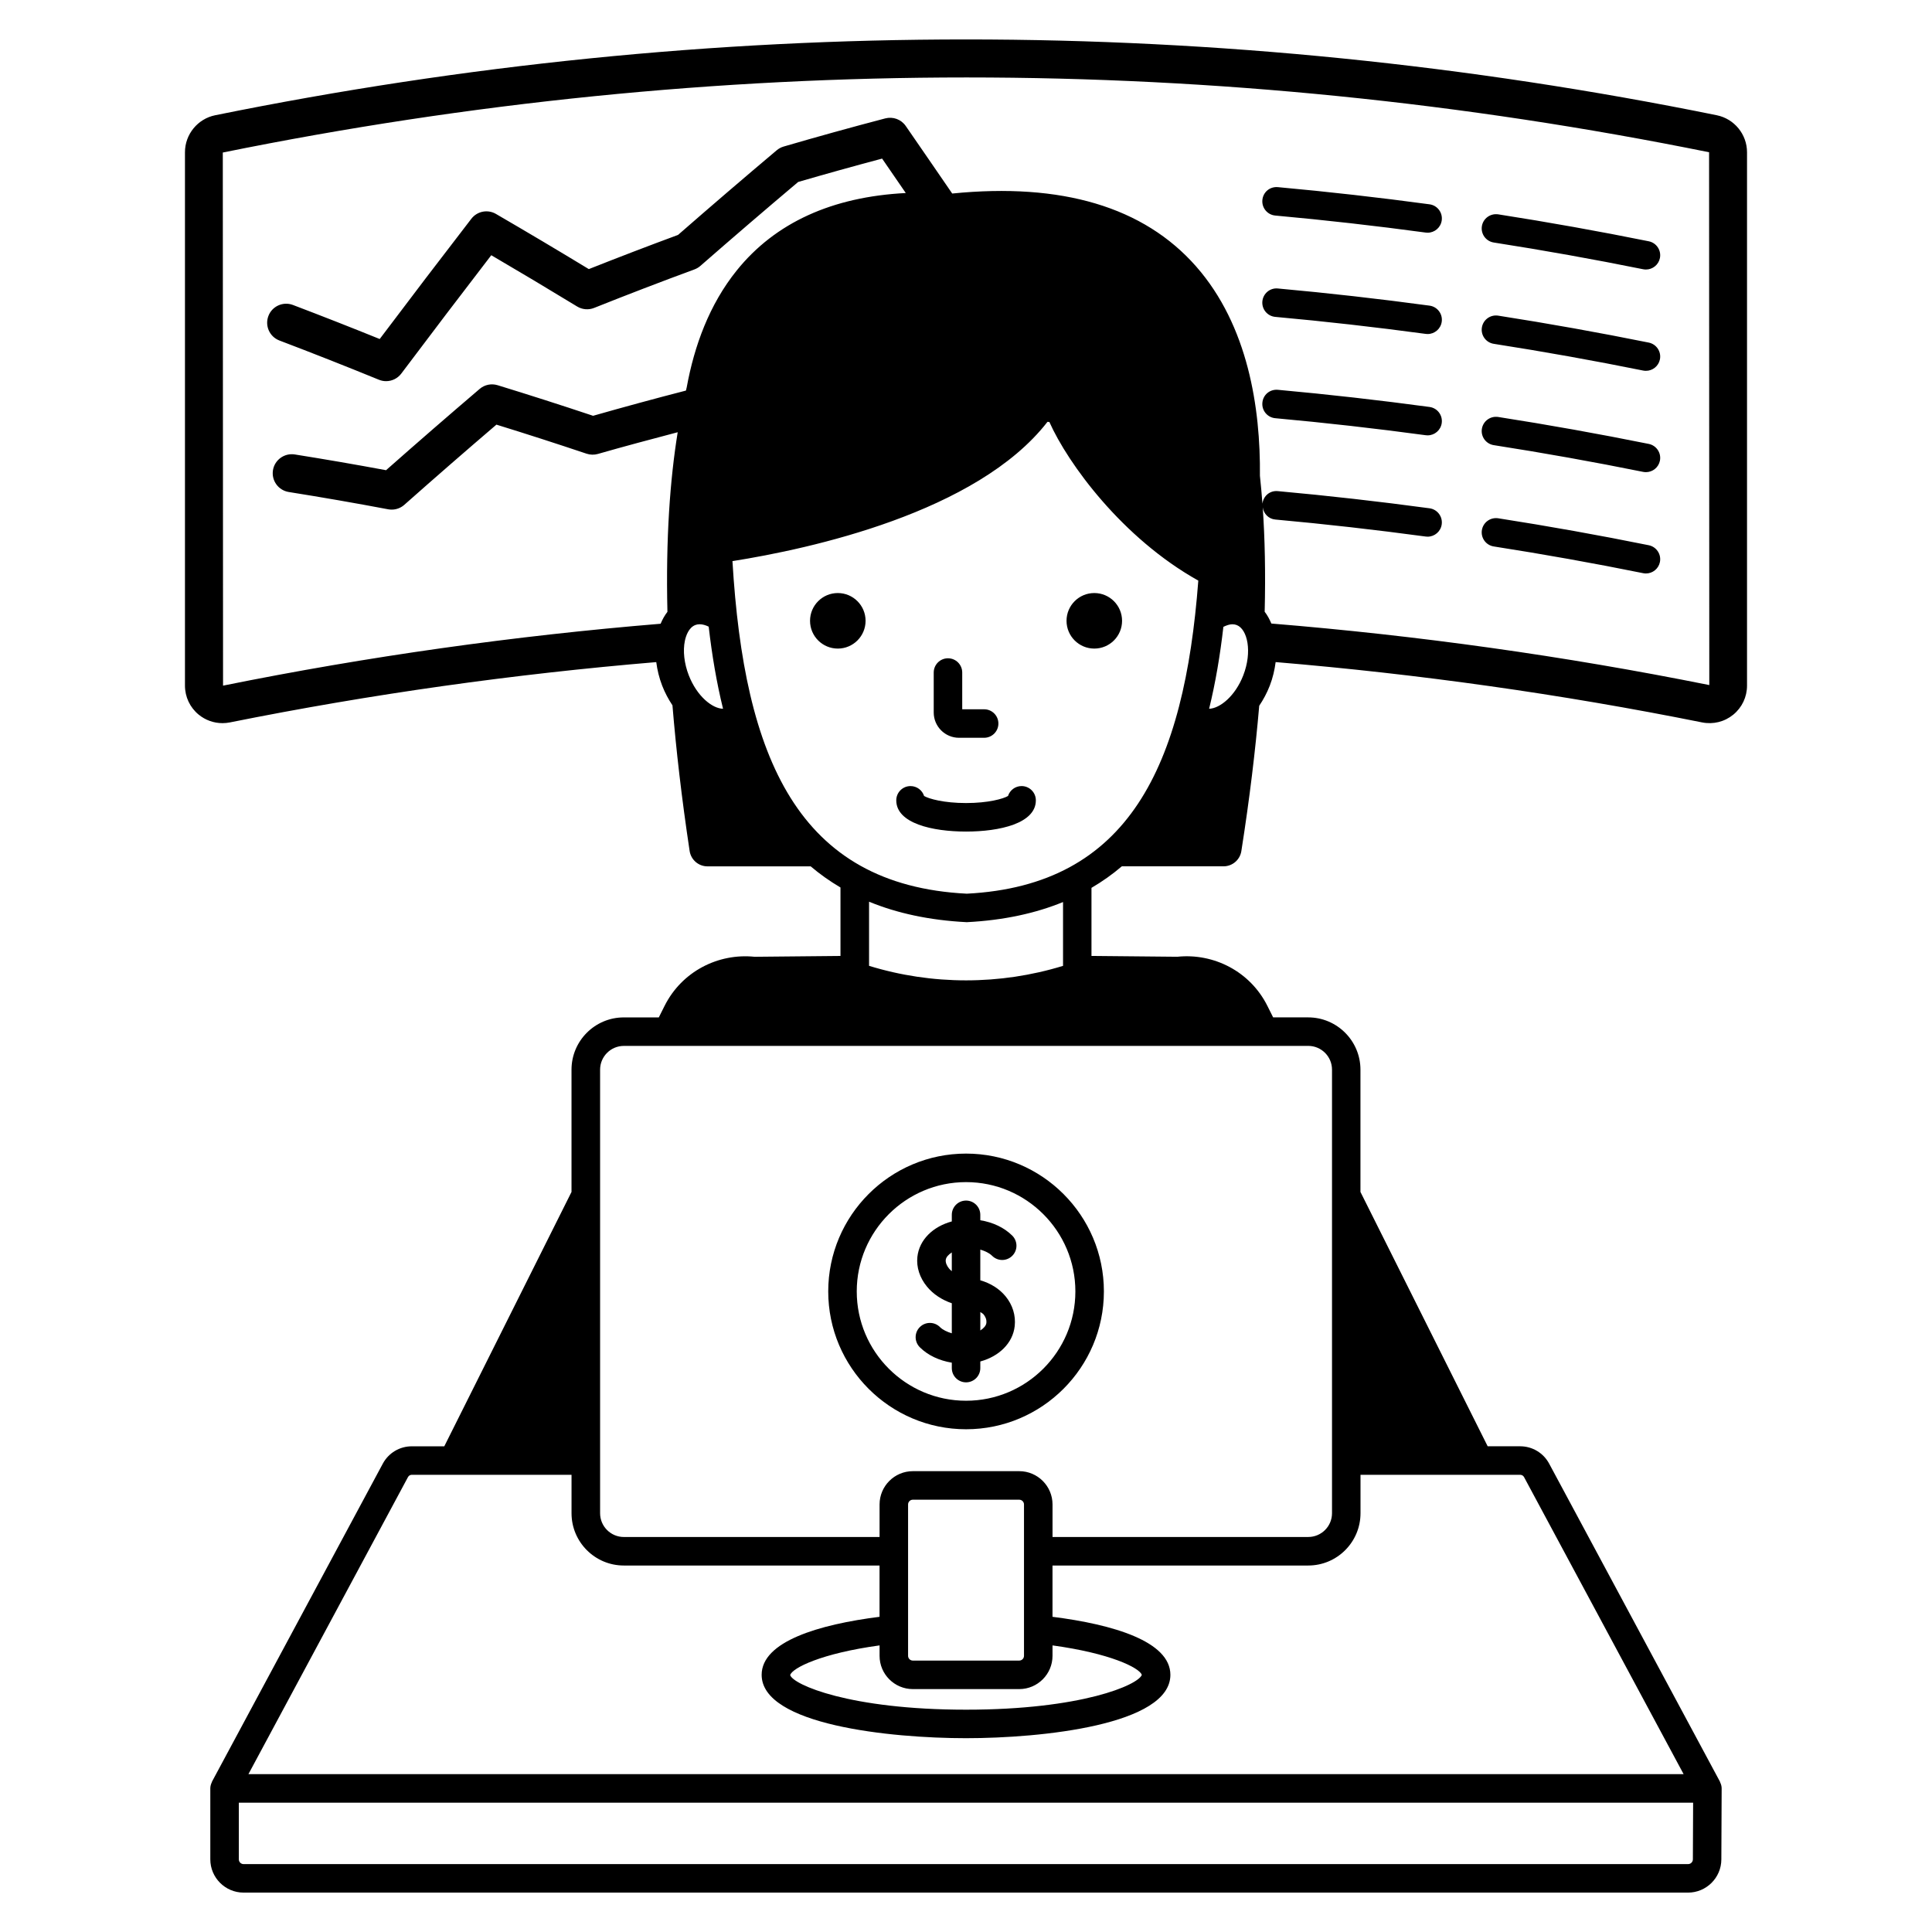 <?xml version="1.0" encoding="UTF-8"?>
<!-- Uploaded to: ICON Repo, www.iconrepo.com, Generator: ICON Repo Mixer Tools -->
<svg fill="#000000" width="800px" height="800px" version="1.1" viewBox="144 144 512 512" xmlns="http://www.w3.org/2000/svg">
 <path d="m598.98 174.54c-132.04-26.785-265.93-26.781-397.95 0-4.641 0.941-8.012 5.062-8.012 9.805v141.35c0 2.992 1.324 5.797 3.637 7.691 1.797 1.473 4.019 2.254 6.297 2.254 0.66 0 1.324-0.062 1.984-0.195 37.535-7.535 75.23-12.816 112.98-15.98 0.27 2.086 0.773 4.199 1.578 6.266 0.742 1.902 1.672 3.625 2.715 5.188 0.969 11.742 2.43 24.535 4.551 38.602 0.355 2.344 2.367 4.074 4.734 4.074h27.348c2.422 2.059 5.059 3.926 7.894 5.598v18.145l-22.754 0.219c-9.625-1-19.289 3.867-23.871 13.027l-1.52 3.039h-9.281c-7.641 0-13.855 6.215-13.855 13.855v32.402l-33.715 67.406h-8.617c-3.211 0-6.148 1.758-7.672 4.59l-45.277 84.289c-0.023 0.043-0.012 0.094-0.031 0.137-0.242 0.496-0.41 1.043-0.41 1.641v18.801c0 4.859 3.957 8.816 8.816 8.816h382.81c4.836 0 8.793-3.938 8.816-8.777l0.082-18.824c0.004-0.602-0.164-1.148-0.414-1.656-0.023-0.047-0.012-0.102-0.035-0.145l-45.273-84.293c-1.52-2.828-4.461-4.586-7.672-4.586h-8.613l-33.715-67.402v-32.406c0-7.637-6.215-13.855-13.855-13.855h-9.285l-1.52-3.039c-4.578-9.16-14.242-14.027-23.871-13.027l-22.75-0.219v-18.039c2.894-1.699 5.578-3.602 8.043-5.707h26.949c2.356 0 4.363-1.719 4.727-4.043 2.207-14.031 3.727-26.789 4.734-38.508 1.078-1.594 2.031-3.359 2.793-5.309 0.82-2.113 1.293-4.215 1.559-6.266 37.758 3.164 75.457 8.445 113 15.984 2.965 0.59 5.965-0.156 8.285-2.055 2.312-1.895 3.637-4.695 3.637-7.691v-141.35c0-4.738-3.371-8.863-8.004-9.801zm-272.44 148.44c-1.227-3.152-1.605-6.508-1.031-9.199 0.266-1.25 0.977-3.449 2.758-4.144 0.352-0.137 0.734-0.203 1.145-0.203 0.738 0 1.555 0.223 2.398 0.637 0.867 7.527 2.094 14.824 3.805 21.758-2.898-0.055-6.945-3.371-9.074-8.848zm266.09 313.77c-0.004 0.695-0.57 1.254-1.258 1.254l-382.82 0.004c-0.695 0-1.258-0.566-1.258-1.258v-15.02h385.4zm-88.082-91.723v-10.188h42.328c0.422 0 0.816 0.234 1.012 0.605l42.289 78.727-380.34-0.004 42.285-78.727c0.203-0.375 0.59-0.605 1.012-0.605h42.328v10.188c0 7.641 6.215 13.855 13.855 13.855h67.77v13.594c-16.07 2.027-31.242 6.531-31.242 15.375 0 13.254 34.043 16.793 54.16 16.793s54.16-3.539 54.16-16.793c0-8.848-15.172-13.352-31.242-15.375v-13.594h67.77c7.641 0.004 13.855-6.211 13.855-13.852zm-118.64 46.602h28.199c4.863 0 8.82-3.957 8.82-8.816v-2.762c15.258 2.082 22.977 5.898 23.672 7.801-0.98 2.691-15.961 9.234-46.586 9.234-30.883 0-45.855-6.652-46.609-9.172 0.535-1.875 8.258-5.758 23.691-7.863v2.762c-0.004 4.863 3.953 8.816 8.812 8.816zm-1.258-8.816v-40.117c0-0.695 0.566-1.258 1.258-1.258h28.199c0.695 0 1.262 0.566 1.262 1.258v40.117c0 0.695-0.566 1.258-1.262 1.258h-28.199c-0.691 0.004-1.258-0.562-1.258-1.258zm106.05-161.64c3.473 0 6.297 2.824 6.297 6.297v117.55c0 3.473-2.824 6.297-6.297 6.297l-67.77 0.004v-8.629c0-4.859-3.957-8.816-8.82-8.816h-28.199c-4.859 0-8.816 3.957-8.816 8.816v8.629h-67.766c-3.473 0-6.297-2.824-6.297-6.297v-117.55c0-3.473 2.824-6.297 6.297-6.297zm-116.39-21.215v-16.996c7.363 3.027 15.922 4.922 25.895 5.426 9.812-0.5 18.242-2.363 25.512-5.336v16.91c-16.676 5.129-34.727 5.129-51.406-0.004zm25.895-19.121c-44.832-2.277-58.992-36.078-62.098-88.133 20.492-3.246 64.793-12.828 83.484-36.91 0.004 0 0.496 0.027 0.5 0.027 4.918 11.043 19.336 30.793 39.473 42.047-3.727 49.109-18.344 80.766-61.359 82.969zm73.27-57.848c-2.117 5.449-6.164 8.758-9.047 8.844 1.699-6.918 2.922-14.199 3.781-21.711 0.832-0.402 1.645-0.684 2.375-0.684 0.414 0 0.809 0.07 1.16 0.207 2.844 1.105 4.18 7.047 1.73 13.344zm7.449-13.742c-0.484-1.141-1.051-2.211-1.773-3.129 0.254-10.234 0.055-19.441-0.516-27.656 0.254 1.684 1.555 3.059 3.32 3.219 13.191 1.199 26.602 2.715 39.867 4.508 0.172 0.023 0.344 0.035 0.512 0.035 1.859 0 3.484-1.375 3.738-3.273 0.281-2.07-1.172-3.969-3.238-4.25-13.371-1.809-26.898-3.34-40.191-4.547-2.125-0.207-3.844 1.297-4.082 3.324-0.188-2.559-0.418-5-0.668-7.375 0.172-18-3.125-39.805-16.914-55.5-13.863-15.781-35.633-22.227-64.633-19.316-4.109-5.965-8.219-12-12.324-17.914-1.207-1.738-3.367-2.527-5.418-1.996-9.059 2.375-18.121 4.887-26.941 7.465-0.668 0.199-1.293 0.531-1.828 0.984-8.723 7.348-17.438 14.828-26.148 22.43-7.84 2.898-15.777 5.938-23.645 9.059-8.215-4.988-16.414-9.859-24.609-14.621-2.188-1.273-4.977-0.723-6.519 1.277-8.109 10.516-16.207 21.141-24.289 31.871-7.586-3.07-15.305-6.102-22.996-9.023-2.602-0.984-5.516 0.316-6.5 2.918-0.988 2.602 0.316 5.512 2.918 6.5 8.84 3.359 17.711 6.859 26.367 10.398 0.621 0.254 1.266 0.375 1.902 0.375 1.551 0 3.055-0.715 4.031-2.012 7.938-10.559 15.883-21.012 23.844-31.363 7.578 4.434 15.164 8.969 22.762 13.594 1.352 0.82 3.012 0.961 4.488 0.375 8.84-3.527 17.789-6.965 26.605-10.211 0.578-0.215 1.109-0.527 1.57-0.934 8.629-7.539 17.262-14.949 25.902-22.234 7.301-2.125 14.766-4.203 22.25-6.195 2.09 3.012 4.184 6.098 6.273 9.125-19.5 1-34.59 7.84-44.801 20.52-7.254 9.012-11.242 19.957-13.254 30.98-0.066 0.281-0.137 0.566-0.203 0.852-8.164 2.102-16.43 4.352-24.609 6.684-8.547-2.852-17.055-5.578-25.309-8.109-1.652-0.5-3.438-0.137-4.746 0.984-8.281 7.066-16.555 14.246-24.812 21.543-8.055-1.5-16.184-2.898-24.203-4.176-2.734-0.422-5.328 1.438-5.769 4.184-0.434 2.746 1.438 5.332 4.184 5.769 8.734 1.391 17.598 2.93 26.348 4.582 0.309 0.055 0.621 0.086 0.934 0.086 1.219 0 2.41-0.441 3.34-1.266 8.125-7.199 16.262-14.281 24.414-21.254 7.82 2.414 15.852 5.004 23.902 7.703 0.965 0.32 2.012 0.344 2.992 0.062 7.019-2.016 14.102-3.898 21.148-5.754-2.027 12.492-3.184 28.129-2.723 47.598-0.723 0.926-1.316 1.992-1.805 3.156-38.762 3.195-77.449 8.621-115.96 16.402l-0.066-141.28c65.398-13.266 131.25-19.895 197.1-19.895 65.758 0 131.51 6.609 196.78 19.824l0.055 141.2c-38.555-7.742-77.273-13.137-116.05-16.305zm45.152-106.85c-0.254 1.898-1.879 3.273-3.738 3.273-0.168 0-0.34-0.012-0.512-0.035-13.246-1.793-26.66-3.312-39.867-4.512-2.078-0.188-3.606-2.027-3.418-4.106 0.188-2.078 1.949-3.609 4.109-3.422 13.312 1.211 26.832 2.742 40.191 4.551 2.062 0.277 3.516 2.18 3.234 4.25zm0 26.852c-0.254 1.898-1.879 3.273-3.738 3.273-0.168 0-0.34-0.012-0.512-0.035-13.266-1.797-26.676-3.312-39.863-4.508-2.082-0.188-3.609-2.027-3.426-4.106 0.188-2.078 2.035-3.633 4.102-3.422 13.297 1.207 26.824 2.738 40.195 4.547 2.07 0.277 3.523 2.18 3.242 4.25zm0 26.852c-0.254 1.898-1.879 3.273-3.738 3.273-0.168 0-0.34-0.012-0.512-0.035-13.211-1.789-26.621-3.305-39.867-4.508-2.078-0.188-3.606-2.027-3.418-4.106s1.949-3.609 4.109-3.422c13.348 1.215 26.875 2.746 40.191 4.547 2.062 0.277 3.516 2.18 3.234 4.25zm57.82-43.707c-0.363 1.793-1.938 3.031-3.699 3.031-0.25 0-0.5-0.023-0.754-0.074-13.031-2.633-26.348-5.019-39.578-7.082-2.066-0.32-3.473-2.254-3.152-4.316 0.324-2.059 2.242-3.445 4.316-3.152 13.344 2.082 26.77 4.488 39.91 7.141 2.047 0.414 3.367 2.406 2.957 4.453zm0 26.848c-0.363 1.793-1.938 3.031-3.699 3.031-0.25 0-0.5-0.023-0.754-0.074-13.031-2.633-26.348-5.019-39.578-7.082-2.066-0.32-3.473-2.254-3.152-4.316 0.324-2.062 2.242-3.465 4.316-3.152 13.344 2.082 26.77 4.488 39.91 7.141 2.047 0.418 3.367 2.41 2.957 4.453zm0 53.707c-0.363 1.789-1.938 3.027-3.699 3.027-0.25 0-0.5-0.023-0.754-0.078-13.012-2.633-26.332-5.016-39.578-7.082-2.066-0.32-3.473-2.254-3.152-4.316 0.324-2.059 2.242-3.453 4.316-3.152 13.363 2.086 26.789 4.488 39.91 7.144 2.047 0.418 3.367 2.41 2.957 4.457zm0-26.855c-0.363 1.793-1.938 3.031-3.699 3.031-0.25 0-0.5-0.023-0.754-0.074-13.031-2.633-26.348-5.019-39.578-7.082-2.066-0.32-3.473-2.254-3.152-4.316 0.324-2.059 2.242-3.457 4.316-3.152 13.344 2.082 26.77 4.488 39.91 7.141 2.047 0.418 3.367 2.41 2.957 4.453zm-192.45 66.73v-10.594c0-2.086 1.691-3.777 3.777-3.777 2.086 0 3.777 1.691 3.777 3.777v9.738h5.809c2.086 0 3.777 1.691 3.777 3.777s-1.691 3.777-3.777 3.777h-6.664c-3.695 0-6.699-3.008-6.699-6.699zm-18.059-24.301c0 4.062-3.293 7.359-7.359 7.359-4.062 0-7.359-3.293-7.359-7.359 0-4.062 3.293-7.359 7.359-7.359 4.062 0 7.359 3.297 7.359 7.359zm67.973 0c0 4.062-3.293 7.359-7.359 7.359-4.062 0-7.359-3.293-7.359-7.359 0-4.062 3.293-7.359 7.359-7.359s7.359 3.297 7.359 7.359zm-22.848 47.574c0 6.102-9.555 8.277-18.496 8.277s-18.496-2.176-18.496-8.277c0-2.086 1.691-3.777 3.777-3.777 1.684 0 3.113 1.102 3.598 2.625 1.266 0.75 5.238 1.871 11.121 1.871 5.879 0 9.852-1.121 11.117-1.871 0.488-1.523 1.914-2.629 3.598-2.629 2.09 0.004 3.781 1.695 3.781 3.781zm-25.414 139.59c-1.48-1.473-3.871-1.465-5.344 0.016-1.473 1.48-1.465 3.871 0.016 5.344 2.152 2.141 5.137 3.527 8.469 4.078v1.434c0 2.086 1.691 3.777 3.777 3.777s3.777-1.691 3.777-3.777v-1.754c4.965-1.352 8.625-4.856 9.117-9.379 0.309-2.809-0.551-5.606-2.414-7.879-1.66-2.023-3.988-3.473-6.703-4.254v-8.137c1.238 0.375 2.367 0.887 3.137 1.652 1.484 1.473 3.875 1.465 5.344-0.016 1.473-1.48 1.465-3.871-0.016-5.344-2.152-2.141-5.137-3.527-8.465-4.074v-1.434c0-2.086-1.691-3.777-3.777-3.777s-3.777 1.691-3.777 3.777v1.75c-4.973 1.348-8.625 4.856-9.121 9.383-0.297 2.727 0.605 5.531 2.543 7.891 1.672 2.035 3.984 3.523 6.578 4.41v7.965c-1.238-0.375-2.367-0.887-3.141-1.652zm10.699-3.988c0.281 0.219 0.648 0.375 0.859 0.633 0.398 0.484 0.852 1.273 0.742 2.266-0.078 0.727-0.723 1.414-1.605 1.992zm-8.293-11.531c-0.629-0.762-0.945-1.594-0.871-2.277 0.078-0.727 0.723-1.406 1.605-1.984v4.969c-0.262-0.223-0.523-0.449-0.734-0.707zm4.512 42.602c20.141 0 36.527-16.387 36.527-36.527s-16.383-36.527-36.527-36.527c-20.141 0-36.527 16.387-36.527 36.527 0.004 20.141 16.387 36.527 36.527 36.527zm0-65.496c15.973 0 28.969 12.996 28.969 28.969s-12.996 28.969-28.969 28.969-28.969-12.996-28.969-28.969c0-15.969 12.996-28.969 28.969-28.969z"/>
</svg>